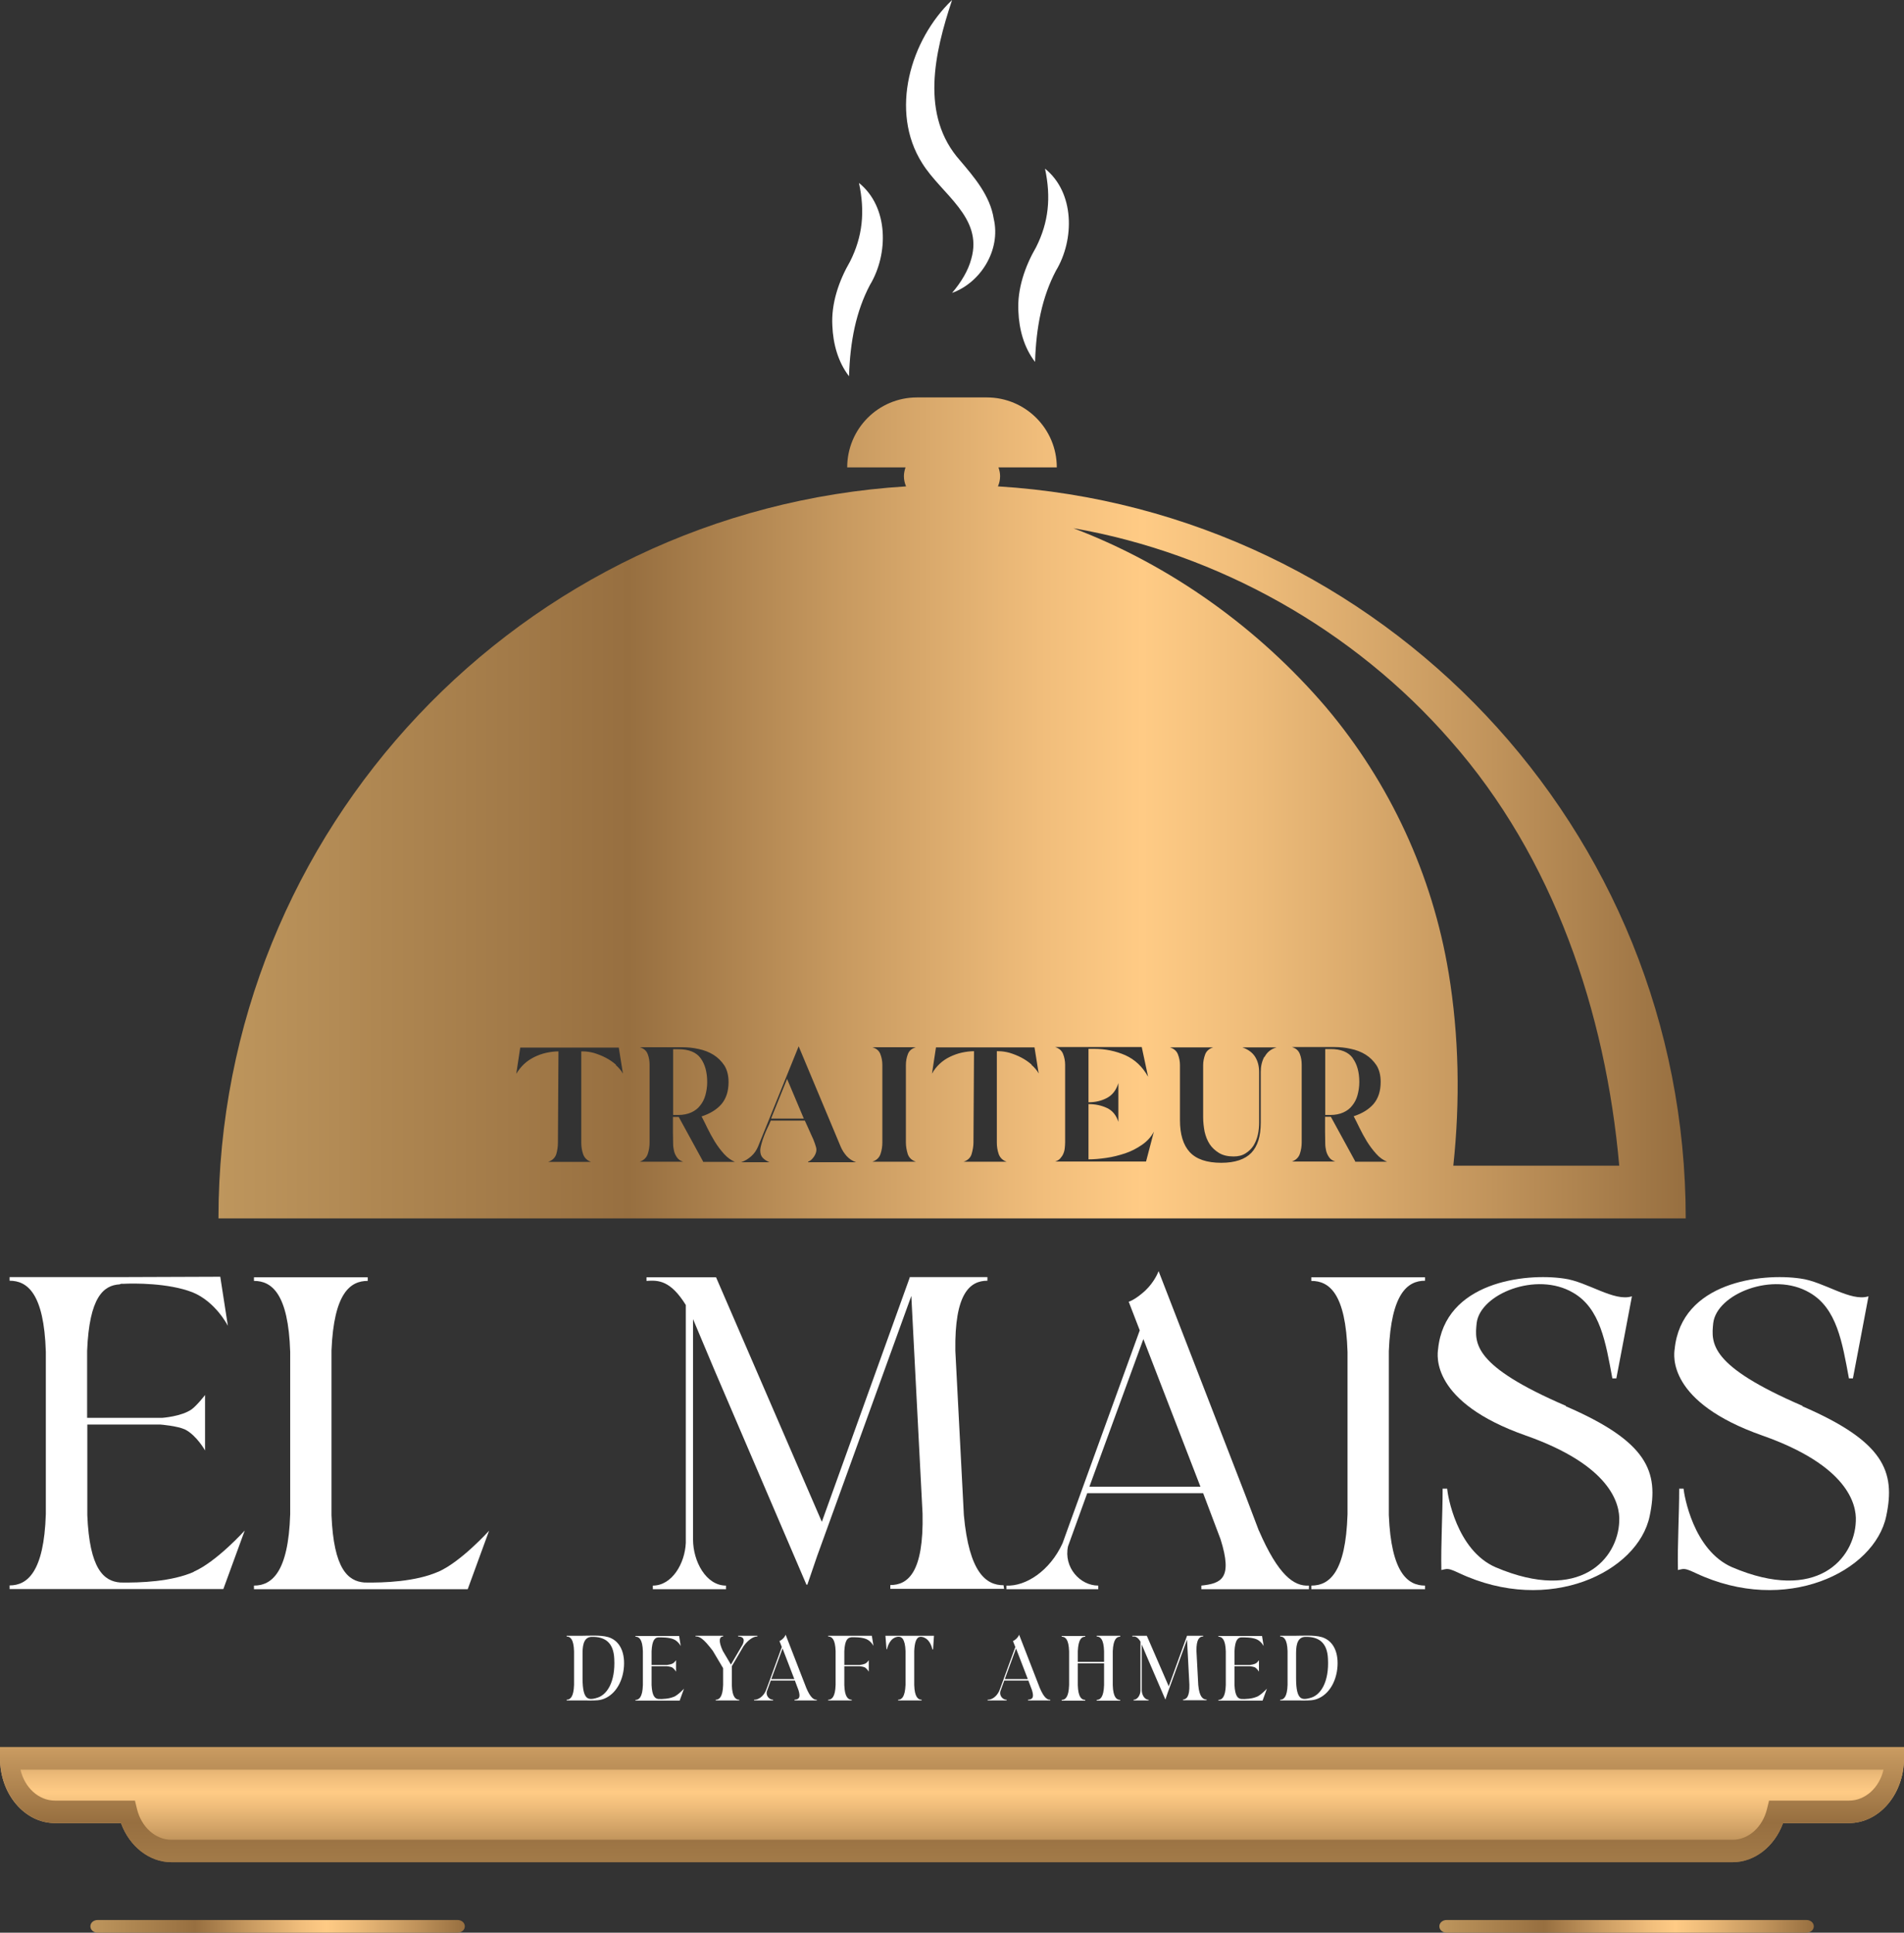 <?xml version="1.0" encoding="UTF-8"?>
<svg id="a" data-name="Layer 1" xmlns="http://www.w3.org/2000/svg" xmlns:xlink="http://www.w3.org/1999/xlink" viewBox="0 0 105.11 106.69">
  <rect x="0" y="0" width="105.11" height="106.69" fill="#333333" stroke="none"/>
  <defs>
    <linearGradient id="b" data-name="¡ÂÁ˚ÏˇÌÌ˚È „‡‰ËÂÌÚ 2" x1="12.06" y1="44.6" x2="93.05" y2="44.6" gradientUnits="userSpaceOnUse">
      <stop offset="0" stop-color="#be965d"/>
      <stop offset=".28" stop-color="#976f40"/>
      <stop offset=".43" stop-color="#c99b61"/>
      <stop offset=".56" stop-color="#f0bd7b"/>
      <stop offset=".63" stop-color="#ffcb85"/>
      <stop offset=".71" stop-color="#edbb79"/>
      <stop offset=".87" stop-color="#c0935b"/>
      <stop offset="1" stop-color="#976f40"/>
    </linearGradient>
    <linearGradient id="c" data-name="¡ÂÁ˚ÏˇÌÌ˚È „‡‰ËÂÌÚ 2" x1="52.56" y1="91.79" x2="52.56" y2="103.11" xlink:href="#b"/>
    <linearGradient id="d" data-name="¡ÂÁ˚ÏˇÌÌ˚È „‡‰ËÂÌÚ 2" x1="52.55" y1="108.3" x2="52.55" y2="80.81" xlink:href="#b"/>
    <linearGradient id="e" data-name="¡ÂÁ˚ÏˇÌÌ˚È „‡‰ËÂÌÚ 2" x1="4.99" y1="106.35" x2="25.65" y2="106.35" xlink:href="#b"/>
    <linearGradient id="f" data-name="¡ÂÁ˚ÏˇÌÌ˚È „‡‰ËÂÌÚ 2" x1="79.46" y1="106.35" x2="100.12" y2="106.35" xlink:href="#b"/>
  </defs>
  <path d="m74.68,58.42c-.24-.33-.65-.5-1.23-.5h-.29v3.63h.29c.27,0,.51-.05.71-.14s.37-.22.49-.38c.13-.16.23-.35.29-.57.06-.22.1-.46.1-.72,0-.54-.12-.98-.36-1.31Zm0,0c-.24-.33-.65-.5-1.23-.5h-.29v3.63h.29c.27,0,.51-.05.71-.14s.37-.22.49-.38c.13-.16.23-.35.29-.57.06-.22.1-.46.1-.72,0-.54-.12-.98-.36-1.31Zm-36,0c-.24-.33-.65-.5-1.23-.5h-.29v3.63h.29c.27,0,.51-.05.71-.14.2-.09.37-.22.49-.38.13-.16.23-.35.29-.57.06-.22.1-.46.1-.72,0-.54-.12-.98-.36-1.31Zm4.78,1.15l-.88,2.18h1.79l-.92-2.18Zm31.22-1.15c-.24-.33-.65-.5-1.23-.5h-.29v3.63h.29c.27,0,.51-.05.71-.14s.37-.22.49-.38c.13-.16.23-.35.29-.57.06-.22.1-.46.1-.72,0-.54-.12-.98-.36-1.31Zm0,0c-.24-.33-.65-.5-1.23-.5h-.29v3.63h.29c.27,0,.51-.05.71-.14s.37-.22.49-.38c.13-.16.23-.35.29-.57.06-.22.1-.46.1-.72,0-.54-.12-.98-.36-1.31Zm-31.22,1.15l-.88,2.18h1.79l-.92-2.18Zm-4.78-1.15c-.24-.33-.65-.5-1.23-.5h-.29v3.63h.29c.27,0,.51-.05.71-.14.2-.09.37-.22.49-.38.13-.16.23-.35.29-.57.06-.22.1-.46.1-.72,0-.54-.12-.98-.36-1.31Zm16.41-31.57c.08-.18.12-.37.12-.57,0-.17-.04-.33-.09-.48h3.22c0-2.13-1.73-3.86-3.86-3.86h-3.86c-2.13,0-3.85,1.73-3.85,3.86h3.22c-.05.15-.09.31-.09.48,0,.2.04.39.12.57-21.19,1.31-37.96,18.9-37.96,40.41h81c0-21.51-16.78-39.1-37.96-40.41Zm-21.08,31.93c-.17-.15-.36-.28-.57-.39-.21-.11-.42-.19-.64-.26-.22-.06-.43-.09-.63-.09h-.08v5.04c0,.22.03.42.1.63.07.2.21.35.44.43h-2.37c.23-.08.38-.22.45-.43.06-.21.09-.42.09-.63l.03-5.04c-.22,0-.45.03-.68.08-.23.05-.44.13-.65.23-.2.1-.4.23-.57.39-.17.16-.31.34-.43.54l.22-1.45h5.44l.23,1.44c-.09-.17-.23-.33-.4-.48Zm4.81,5.35l-1.35-2.47h-.32v.8s.01.67.01.67c0,.15.02.28.05.41.03.13.09.25.16.35.07.11.19.19.34.24h-2.39c.22-.08.37-.22.44-.43.07-.21.1-.42.1-.63v-4.28c0-.21-.03-.41-.1-.59-.07-.19-.21-.32-.44-.39h2.33c.31,0,.62.03.92.1.3.06.58.17.82.32.24.15.44.35.6.59.15.24.23.55.23.91,0,.51-.13.91-.39,1.22-.26.3-.63.53-1.1.68.09.17.2.39.32.64.12.25.26.5.41.75.15.24.32.47.51.68.19.21.39.35.6.44h-1.77Zm5.79,0c.12-.04.22-.13.32-.27.09-.13.14-.27.14-.39,0-.08-.03-.19-.08-.33-.05-.15-.11-.3-.19-.46-.07-.16-.14-.32-.21-.47-.07-.15-.12-.27-.16-.35h-1.88c-.04.11-.1.24-.17.38-.07.14-.13.29-.19.44-.06.15-.11.3-.15.45-.04.15-.07.27-.07.39,0,.17.05.31.15.41.1.1.22.17.36.23h-1.57c.21-.07.39-.18.56-.33.17-.15.29-.33.38-.54l2.24-5.53,2.32,5.54c.08.19.19.36.33.52.15.16.32.27.52.34h-2.65Zm5.5-.43c.07.21.22.35.45.43h-2.4c.23-.08.38-.22.45-.43s.1-.42.1-.63v-4.28c0-.22-.04-.42-.11-.6-.07-.19-.22-.31-.44-.38h2.4c-.22.07-.37.19-.44.38-.07.18-.11.38-.11.6v4.28c0,.22.04.43.1.63Zm6.84-4.93c-.17-.15-.36-.28-.57-.39-.21-.11-.42-.19-.64-.26-.22-.06-.43-.09-.63-.09h-.08v5.04c0,.22.03.42.1.63.07.2.21.35.44.43h-2.37c.23-.08.38-.22.44-.43s.1-.42.1-.63l.03-5.04c-.22,0-.45.03-.68.08-.23.05-.44.13-.65.23-.21.1-.4.23-.57.39-.17.16-.31.34-.42.54l.22-1.45h5.44l.23,1.44c-.09-.17-.23-.33-.4-.48Zm6.31,5.35h-5.01c.12-.04.21-.09.28-.17.07-.08.13-.16.17-.26.04-.09.07-.2.08-.31.01-.11.02-.22.02-.32v-4.28c0-.21-.04-.41-.11-.59-.07-.19-.22-.32-.44-.39h4.78l.35,1.64c-.31-.56-.73-.95-1.26-1.19-.53-.23-1.1-.35-1.71-.35h-.32v2.95c.38,0,.72-.08,1.02-.24.3-.16.51-.43.63-.82v2.14c-.12-.37-.33-.63-.64-.77-.3-.14-.64-.21-1-.21h-.01v3.05c.3,0,.63-.03.98-.08.36-.05.7-.14,1.04-.25.33-.11.64-.27.93-.47.29-.2.51-.44.66-.73l-.43,1.64Zm6.54-5.79c-.14.26-.2.54-.2.84v2.8c0,.75-.17,1.3-.52,1.67-.35.36-.9.55-1.66.55-.8,0-1.38-.2-1.74-.59-.36-.39-.54-.98-.54-1.76v-3.04c0-.21-.04-.41-.11-.59-.07-.19-.22-.32-.44-.39h2.38c-.22.07-.37.2-.44.39-.07.19-.11.39-.11.59v2.86c0,.28.03.54.08.81.06.26.15.49.28.69.13.2.31.36.52.49.22.13.48.19.8.19.26,0,.47-.05.66-.17s.33-.26.44-.43c.11-.18.19-.38.24-.6.05-.22.07-.45.07-.67v-2.78c0-.33-.07-.61-.22-.85-.15-.24-.39-.41-.7-.52h1.88c-.31.09-.53.27-.66.53Zm5.02,5.79l-1.35-2.47h-.32v.8s.01.67.01.67c0,.15.02.28.05.41.03.13.09.25.16.35.07.11.19.19.34.24h-2.39c.22-.08.37-.22.44-.43.07-.21.1-.42.1-.63v-4.28c0-.21-.03-.41-.1-.59-.07-.19-.21-.32-.44-.39h2.33c.31,0,.62.03.92.1.3.06.58.17.82.32.24.15.44.35.6.59.15.24.23.55.23.91,0,.51-.13.91-.39,1.22-.26.3-.63.53-1.1.68.09.17.2.39.32.64.12.25.26.5.41.75.15.24.32.47.51.68.18.21.39.35.6.44h-1.77Zm5.15-10.42c-.89-5.39-3.23-10.47-6.77-14.66-3.72-4.35-8.55-7.83-13.94-9.88,7.98,1.39,15.48,5.6,20.82,11.73,5.69,6.45,8.56,14.99,9.31,23.46h-9.16c.38-3.56.32-7.14-.26-10.66Zm-4.93,6.03c0-.54-.12-.98-.36-1.31-.24-.33-.65-.5-1.23-.5h-.29v3.63h.29c.27,0,.51-.05.71-.14s.37-.22.49-.38c.13-.16.23-.35.29-.57.06-.22.1-.46.1-.72Zm-32.46,2.01h1.79l-.92-2.18-.88,2.18Zm-3.54-2.01c0-.54-.12-.98-.36-1.31-.24-.33-.65-.5-1.23-.5h-.29v3.63h.29c.27,0,.51-.05.71-.14.2-.09.37-.22.49-.38.13-.16.23-.35.29-.57.06-.22.1-.46.1-.72Zm4.42-.17l-.88,2.18h1.79l-.92-2.18Zm31.22-1.15c-.24-.33-.65-.5-1.23-.5h-.29v3.63h.29c.27,0,.51-.05.71-.14s.37-.22.49-.38c.13-.16.23-.35.29-.57.06-.22.1-.46.1-.72,0-.54-.12-.98-.36-1.31Zm0,0c-.24-.33-.65-.5-1.23-.5h-.29v3.63h.29c.27,0,.51-.05.71-.14s.37-.22.49-.38c.13-.16.23-.35.29-.57.06-.22.1-.46.1-.72,0-.54-.12-.98-.36-1.31Zm-31.22,1.15l-.88,2.18h1.79l-.92-2.18Z" style="fill: url(#b); stroke-width: 0px;"/>
  <path d="m52.56,0c-.98,2.94-1.77,6.38.44,8.86.76.9,1.66,1.93,1.86,3.22.4,1.72-.72,3.52-2.3,4.09.5-.59.89-1.23,1.06-1.88.66-2.3-1.64-3.56-2.71-5.28-1.82-2.87-.65-6.82,1.65-9.01h0Z" style="fill: #fff; stroke-width: 0px;"/>
  <path d="m47.42,10.1c1.64,1.32,1.64,3.92.6,5.64-.76,1.45-1.09,3.09-1.15,5.03-.61-.79-.88-1.79-.92-2.79-.07-1.23.36-2.48.98-3.55.69-1.37.83-2.74.49-4.33h0Z" style="fill: #fff; stroke-width: 0px;"/>
  <path d="m57.69,9.31c1.64,1.32,1.64,3.92.6,5.64-.76,1.45-1.09,3.09-1.15,5.03-.61-.79-.88-1.79-.92-2.79-.07-1.23.36-2.48.98-3.55.69-1.37.83-2.74.49-4.33h0Z" style="fill: #fff; stroke-width: 0px;"/>
  <g>
    <path d="m10.7,86.77c-1.21.54-2.95.61-4.06.59-.91-.07-1.7-.74-1.82-3.72v-5h4.04s.91.07,1.35.27c.64.32,1.11,1.16,1.11,1.16v-3.06s-.44.57-.74.79c-.57.4-1.63.47-1.63.47h-4.14v-3.7c.12-2.98.91-3.62,1.8-3.67l.07-.03h.13c.57-.03,2.49-.05,3.82.47,1.28.52,1.95,1.85,1.95,1.85l-.42-2.71-5.54.02H.53v.2c.96,0,1.9.67,2,3.92v8.96c-.1,3.23-1.04,3.94-2,3.94v.2h11.8l1.18-3.23s-1.55,1.72-2.81,2.27Z" style="fill: #fff; stroke-width: 0px;"/>
    <path d="m24.18,86.77c-1.23.54-2.96.61-4.06.59-.91-.07-1.7-.74-1.82-3.72v-9.09c.13-3.18,1.04-3.84,2-3.84v-.2h-6.28v.2c.96,0,1.9.67,2,3.92v8.96c-.1,3.23-1.03,3.94-2,3.94v.2h11.8l1.18-3.23s-1.55,1.72-2.81,2.27Z" style="fill: #fff; stroke-width: 0px;"/>
    <path d="m49.15,87.51v.2h6.28l-.03-.2c-.96,0-1.9-.69-2.19-3.87l-.47-9.07c-.05-3.18.81-3.87,1.77-3.87v-.2h-4.29v.03l-4.85,13.48-5.84-13.5h-3.84v.2c.67-.05,1.33-.02,2.17,1.33v13.13c-.05,1.14-.76,2.36-1.82,2.36v.2h4.04v-.2c-1.11,0-1.82-1.35-1.82-2.54v-12.17l1.16,2.76,5.1,11.9h.05l.54-1.58,5.2-14.36.62,12.02c.07,3.25-.81,3.94-1.78,3.94Z" style="fill: #fff; stroke-width: 0px;"/>
    <path d="m69.5,84.51l-.76-2-4.78-12.34s-.2.57-.74,1.08c-.57.52-.91.61-.91.61l.61,1.58-3.94,10.86-.32.89c-.71,1.55-2.05,2.39-3.1,2.34v.2h5.07v-.2c-1.01,0-1.92-1.01-1.67-2.17l1.06-2.93h6.4l.96,2.54c.69,2.19.03,2.44-1.06,2.56v.2h5.94v-.2c-.84.05-1.7-.59-2.76-3.03Zm-9.36-2.44l2.98-8.15,3.15,8.15h-6.13Z" style="fill: #fff; stroke-width: 0px;"/>
    <path d="m78.67,70.71v-.2h-6.28v.2c.99,0,1.9.69,2,3.92v8.96c-.1,3.23-1.01,3.94-2,3.94v.2h6.28v-.2c-.96,0-1.87-.71-2-3.89v-9.07c.13-3.18,1.04-3.87,2-3.87Z" style="fill: #fff; stroke-width: 0px;"/>
    <path d="m86.45,77.61c-5.15-2.22-5.05-3.45-4.93-4.58.2-1.6,3.3-2.86,5.32-1.67,1.5.86,1.8,2.73,2.17,4.73h.22c.3-1.53.57-3.03.86-4.53-.98.32-2.46-.81-3.75-.98-2.17-.32-6.58.2-6.95,3.89-.05.34-.42,2.93,4.85,4.78,4.68,1.65,5.2,3.77,5.15,4.73-.07,2.05-2.14,4.53-6.82,2.54-2.17-.94-2.66-4.02-2.68-4.34h-.25c0,1.45-.1,3.06-.07,4.49.34-.07.34-.13.98.17,4.98,2.34,9.88-.07,10.52-3.15.52-2.46-.12-4.11-4.63-6.06Z" style="fill: #fff; stroke-width: 0px;"/>
    <path d="m99.51,77.61c-5.15-2.22-5.05-3.45-4.93-4.58.2-1.6,3.3-2.86,5.32-1.67,1.5.86,1.8,2.73,2.17,4.73h.22c.3-1.53.57-3.03.86-4.53-.98.32-2.46-.81-3.75-.98-2.17-.32-6.58.2-6.95,3.89-.05.34-.42,2.93,4.85,4.78,4.68,1.65,5.2,3.77,5.15,4.73-.07,2.05-2.14,4.53-6.82,2.54-2.17-.94-2.66-4.02-2.69-4.34h-.24c0,1.45-.1,3.06-.07,4.49.34-.07.34-.13.98.17,4.97,2.34,9.88-.07,10.52-3.15.52-2.46-.12-4.11-4.63-6.06Z" style="fill: #fff; stroke-width: 0px;"/>
  </g>
  <g>
    <path d="m105.11,96.44v.62c0,1.97-1.36,3.58-3.04,3.58h-3.64c-.47,1.3-1.57,2.16-2.78,2.16H9.46c-1.21,0-2.31-.87-2.78-2.16h-3.64C1.37,100.65,0,99.04,0,97.07v-.62h105.11Z" style="fill: url(#c); stroke-width: 0px;"/>
    <path d="m0,96.44v.62c0,1.97,1.36,3.58,3.04,3.58h3.64c.47,1.3,1.57,2.16,2.78,2.16h86.19c1.21,0,2.31-.87,2.78-2.16h3.64c1.68,0,3.04-1.6,3.04-3.58v-.62H0Zm102.07,2.96h-4.41l-.11.45c-.24,1.01-1.02,1.71-1.9,1.71H9.46c-.88,0-1.66-.7-1.9-1.71l-.11-.45H3.04c-.91,0-1.68-.72-1.91-1.71h102.85c-.23.99-1,1.71-1.91,1.71Z" style="fill: url(#d); stroke-width: 0px;"/>
    <g>
      <path d="m25.25,106.69H5.39c-.22,0-.4-.15-.4-.35s.18-.35.4-.35h19.87c.22,0,.4.15.4.35s-.18.35-.4.35Z" style="fill: url(#e); stroke-width: 0px;"/>
      <path d="m99.73,106.69h-19.87c-.22,0-.4-.15-.4-.35s.18-.35.4-.35h19.87c.22,0,.4.15.4.35s-.18.35-.4.35Z" style="fill: url(#f); stroke-width: 0px;"/>
    </g>
  </g>
  <g>
    <path d="m33.56,90.37c-.4-.12-1.1-.07-1.49-.07h-.79v.04c.2,0,.39.14.41.81v1.86c-.02.67-.21.82-.41.82v.04h.89c.25,0,.58.01.82-.01.64-.05,1.25-.62,1.42-1.57.14-.81-.05-1.68-.84-1.92Zm-.64,3.37c-.41.1-.76.16-.76-1.09v-1.41h0c0-.54.13-.88.52-.88.66-.01,1.19.26,1.23,1.21.07,1.29-.41,2.04-1.01,2.17Z" style="fill: #fff; stroke-width: 0px;"/>
    <path d="m37.19,93.67c-.25.11-.61.13-.84.12-.19-.02-.35-.15-.38-.77v-1.04h.84s.19.02.28.06c.13.07.23.24.23.24v-.63s-.09.12-.15.16c-.12.08-.34.1-.34.1h-.86v-.76c.03-.62.19-.75.37-.76h.02s.03,0,.03,0c.12,0,.52-.01.79.1.27.11.4.38.4.38l-.09-.56h-1.15s-1.26,0-1.26,0v.04c.2,0,.39.14.41.81v1.86c-.02.67-.21.82-.41.82v.04h2.44l.24-.66s-.33.36-.58.46Z" style="fill: #fff; stroke-width: 0px;"/>
    <path d="m40.75,90.3v.04c.23,0,.4.11.25.44l-.65,1.11-.45-.76c-.26-.56-.18-.79.02-.79v-.04h-1.52v.04c.2-.02.43.1.95.79l.57.96v.92c-.02.67-.21.82-.41.82v.04s1.3,0,1.3,0v-.04c-.2,0-.39-.15-.41-.81v-1.04l.65-1.11c.23-.32.53-.54.76-.53v-.04h-1.05Z" style="fill: #fff; stroke-width: 0px;"/>
    <path d="m44.52,93.2l-.16-.41-.99-2.55s-.04.12-.15.22c-.12.11-.19.13-.19.13l.13.33-.82,2.25-.07.18c-.15.32-.42.49-.64.48v.04h1.05v-.04c-.21,0-.4-.21-.35-.45l.22-.61h1.33l.2.53c.14.45,0,.51-.22.53v.04h1.23v-.04c-.17.01-.35-.12-.57-.63Zm-1.94-.51l.62-1.69.65,1.69h-1.27Z" style="fill: #fff; stroke-width: 0px;"/>
    <path d="m46.98,90.38h.02s.03,0,.03,0c.12,0,.52-.01.79.1.27.11.4.38.4.38l-.09-.56h-1.15s-1.26,0-1.26,0v.04c.2,0,.39.14.41.81v1.86c-.02.67-.21.82-.41.82v.04h1.3v-.04c-.2,0-.39-.15-.41-.81v-1.04h.84s.19.02.28.06c.13.07.23.24.23.24v-.63s-.09.12-.15.16c-.12.08-.34.1-.34.1h-.86v-.76c.03-.62.19-.75.37-.76Z" style="fill: #fff; stroke-width: 0px;"/>
    <path d="m48.88,90.3l.06.74h.03s.08-.48.43-.64c.23-.1.36-.02.41.04.01.01.02.02.03.03h0c.08.13.14.33.15.68v1.86c-.03.67-.21.82-.41.82v.04h1.3v-.04c-.2,0-.39-.15-.41-.81v-1.88c.02-.46.11-.67.23-.75.07-.04.18-.06.34.02.35.16.43.64.43.64h.04l.05-.75h-2.68Z" style="fill: #fff; stroke-width: 0px;"/>
    <path d="m57.41,93.2l-.16-.41-.99-2.55s-.04.12-.15.22c-.12.11-.19.13-.19.13l.13.33-.82,2.25-.07.18c-.15.32-.42.49-.64.48v.04h1.05v-.04c-.21,0-.4-.21-.35-.45l.22-.61h1.33l.2.53c.14.45,0,.51-.22.53v.04h1.23v-.04c-.17.01-.35-.12-.57-.63Zm-1.94-.51l.62-1.69.65,1.69h-1.27Z" style="fill: #fff; stroke-width: 0px;"/>
    <path d="m61.84,90.34v-.04h-1.3v.04c.2,0,.39.14.41.81v.59h-1.45v-.59c.03-.66.21-.8.41-.8v-.04h-1.3v.04c.2,0,.39.14.41.81v1.86c-.02.67-.21.82-.41.82v.04h1.3v-.04c-.2,0-.39-.15-.41-.81v-1.21h1.45v1.2c-.02.67-.21.82-.41.82v.04s1.3,0,1.3,0v-.04c-.2,0-.39-.15-.41-.81v-1.88c.03-.66.21-.8.41-.8Z" style="fill: #fff; stroke-width: 0px;"/>
    <path d="m65.31,93.82v.04h1.3v-.04c-.2,0-.4-.14-.46-.8l-.1-1.88c-.01-.66.17-.8.37-.8v-.04h-.89s-1.01,2.79-1.01,2.79l-1.21-2.79h-.8v.04c.14-.01.28,0,.45.28v2.72c-.01.23-.16.49-.38.49v.04h.83v-.04c-.23,0-.38-.28-.38-.53v-2.52l.24.57,1.06,2.46h.01l.11-.33,1.08-2.97.13,2.49c.02.67-.17.82-.37.82Z" style="fill: #fff; stroke-width: 0px;"/>
    <path d="m69.37,93.67c-.25.11-.61.13-.84.12-.19-.02-.35-.15-.38-.77v-1.04h.84s.19.02.28.06c.13.07.23.24.23.24v-.63s-.09.12-.15.16c-.12.08-.34.1-.34.1h-.86v-.76c.03-.62.19-.75.37-.76h.02s.03,0,.03,0c.12,0,.52-.01.79.1.27.11.4.38.4.38l-.09-.56h-1.15s-1.26,0-1.26,0v.04c.2,0,.39.14.41.81v1.86c-.02.67-.21.82-.41.82v.04h2.44l.24-.66s-.33.36-.58.46Z" style="fill: #fff; stroke-width: 0px;"/>
    <path d="m72.95,90.37c-.4-.12-1.1-.07-1.49-.07h-.79v.04c.2,0,.39.14.41.81v1.86c-.02.67-.21.82-.41.82v.04h.89c.25,0,.58.01.82-.01.64-.05,1.25-.62,1.42-1.57.14-.81-.05-1.68-.84-1.92Zm-.64,3.37c-.41.1-.76.16-.76-1.09v-1.41h0c0-.54.13-.88.53-.88.66-.01,1.19.26,1.23,1.21.07,1.29-.41,2.04-1.01,2.17Z" style="fill: #fff; stroke-width: 0px;"/>
  </g>
</svg>